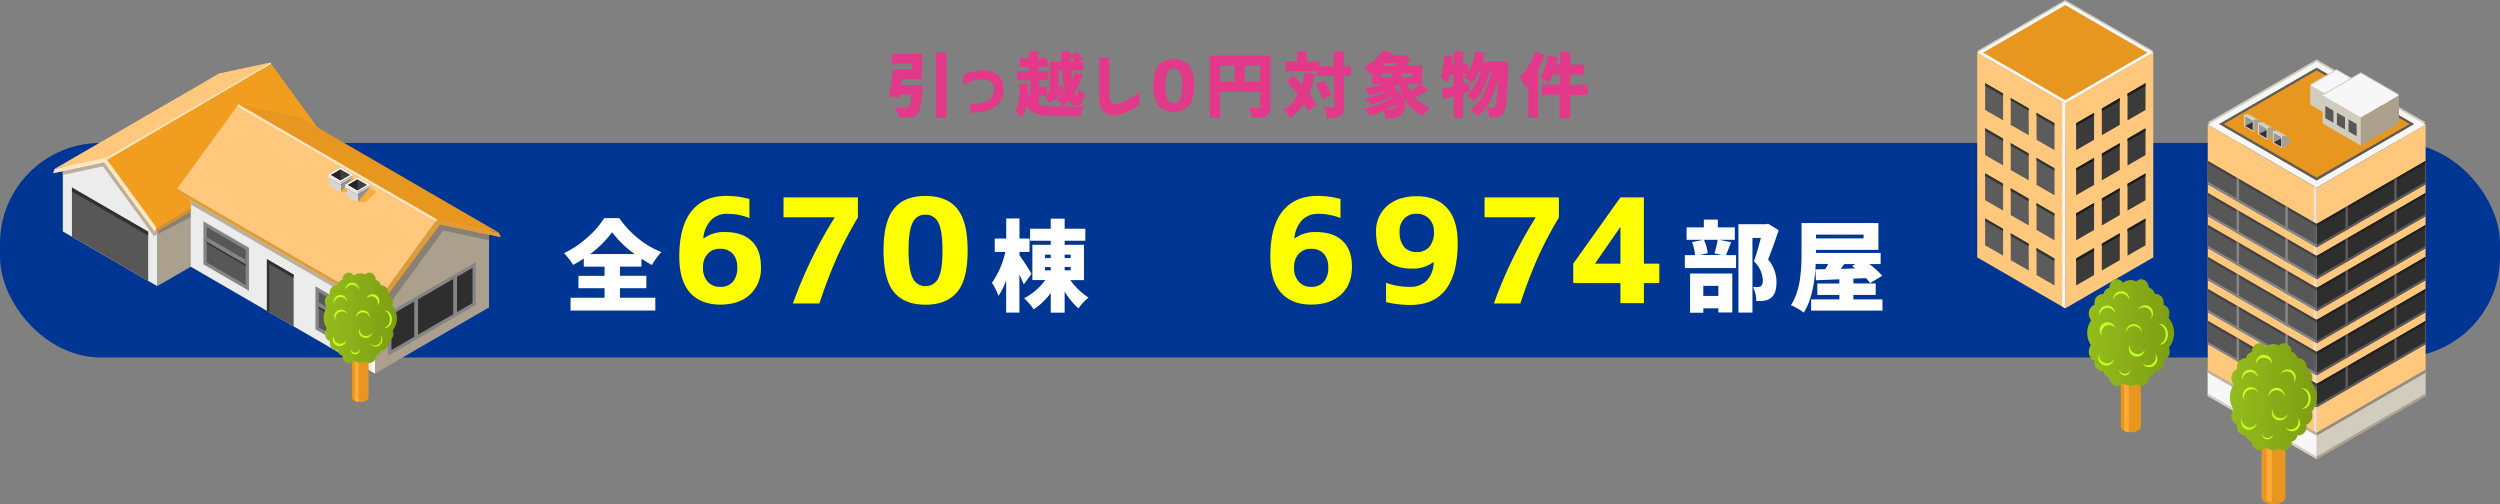 <svg xmlns="http://www.w3.org/2000/svg" xmlns:xlink="http://www.w3.org/1999/xlink" width="746" height="150.49" viewBox="0 0 746 150.49"><rect x="0" y="0" width="746" height="150.49" fill="#808080" stroke="none"/><defs><style>.cls-1{fill:#003693;}.cls-2{fill:#fff;}.cls-3{fill:#ff0;}.cls-4{fill:#e7971f;}.cls-5{fill:#f7f7f7;}.cls-6{fill:#d0cdbe;}.cls-7{fill:#ffc87d;}.cls-8{fill:#3b3b3b;}.cls-9{fill:#5c5c5c;}.cls-10{fill:#1c1c1c;}.cls-11{fill:#333;}.cls-12{fill:#2e2e2e;}.cls-13{fill:#e8e5de;}.cls-14{fill:#575757;}.cls-15{fill:#858585;}.cls-16{fill:#958b80;}.cls-17{fill:#c0b4a0;}.cls-18{fill:#aba08e;}.cls-19{fill:#1f1f1f;}.cls-20{fill:#424242;}.cls-21{fill:#999;}.cls-22{fill:#ffac36;}.cls-23{fill:url(#linear-gradient);}.cls-24{fill:url(#linear-gradient-2);}.cls-25{fill:url(#linear-gradient-3);}.cls-26{fill:url(#linear-gradient-4);}.cls-27{fill:url(#linear-gradient-5);}.cls-28{fill:url(#linear-gradient-6);}.cls-29{fill:url(#linear-gradient-7);}.cls-30{fill:url(#linear-gradient-8);}.cls-31{fill:url(#linear-gradient-9);}.cls-32{fill:url(#linear-gradient-10);}.cls-33{fill:url(#linear-gradient-11);}.cls-34{fill:url(#linear-gradient-12);}.cls-35{fill:url(#linear-gradient-13);}.cls-36{fill:url(#linear-gradient-14);}.cls-37{fill:url(#linear-gradient-15);}.cls-38{fill:url(#linear-gradient-16);}.cls-39{fill:url(#linear-gradient-17);}.cls-40{fill:url(#linear-gradient-18);}.cls-41{fill:url(#linear-gradient-19);}.cls-42{fill:url(#linear-gradient-20);}.cls-43{fill:url(#linear-gradient-21);}.cls-44{fill:url(#linear-gradient-22);}.cls-45{fill:#888075;}.cls-46{fill:#ececec;}.cls-47{fill:#bbaf9c;}.cls-48{fill:#303030;}.cls-49{fill:#f7ac3b;}.cls-50{fill:#ffd08d;}.cls-51{fill:#f19e20;}.cls-52{fill:#ffe6c5;}.cls-53{fill:#df9b35;}.cls-54{fill:#d09031;}.cls-55{fill:#404040;}.cls-56{fill:#95928f;}.cls-57{fill:#636260;}.cls-58{fill:#d7d7d7;}.cls-59{fill:#f3f3f3;}.cls-60{fill:#9d9a96;}.cls-61{fill:#c0bdb9;}.cls-62{fill:#e8e8e8;}.cls-63{fill:#242424;}.cls-64{fill:url(#linear-gradient-23);}.cls-65{fill:url(#linear-gradient-24);}.cls-66{fill:url(#linear-gradient-25);}.cls-67{fill:url(#linear-gradient-26);}.cls-68{fill:url(#linear-gradient-27);}.cls-69{fill:url(#linear-gradient-28);}.cls-70{fill:url(#linear-gradient-29);}.cls-71{fill:url(#linear-gradient-30);}.cls-72{fill:url(#linear-gradient-31);}.cls-73{fill:url(#linear-gradient-32);}.cls-74{fill:url(#linear-gradient-33);}.cls-75{fill:#e3398a;}</style><linearGradient id="linear-gradient" x1="665.43" y1="118.37" x2="691.38" y2="118.37" gradientUnits="userSpaceOnUse"><stop offset="0" stop-color="#94bc1d"/><stop offset="1" stop-color="#7d9d12"/></linearGradient><linearGradient id="linear-gradient-2" x1="673.19" y1="107.4" x2="677.92" y2="107.4" gradientUnits="userSpaceOnUse"><stop offset="0" stop-color="#c6ff27"/><stop offset="1" stop-color="#c2ff1d"/></linearGradient><linearGradient id="linear-gradient-3" x1="677" y1="117.1" x2="681.72" y2="117.1" xlink:href="#linear-gradient-2"/><linearGradient id="linear-gradient-4" x1="-668.56" y1="684.77" x2="-663.84" y2="684.77" gradientTransform="translate(924.09 -804.28) rotate(-28.86)" xlink:href="#linear-gradient-2"/><linearGradient id="linear-gradient-5" x1="209.07" y1="403.57" x2="213.79" y2="403.57" gradientTransform="matrix(0.98, -0.19, 0.19, 0.98, 388.11, -245.29)" xlink:href="#linear-gradient-2"/><linearGradient id="linear-gradient-6" x1="1666.24" y1="-1240.02" x2="1670.97" y2="-1240.02" gradientTransform="translate(-1392.24 229.55) rotate(33.37)" xlink:href="#linear-gradient-2"/><linearGradient id="linear-gradient-7" x1="723.99" y1="-3923.02" x2="728.72" y2="-3923.02" gradientTransform="matrix(0.02, 1.31, -1, 0.02, -3250.35, -764.49)" xlink:href="#linear-gradient-2"/><linearGradient id="linear-gradient-8" x1="-985.74" y1="-5101.68" x2="-981.01" y2="-5101.68" gradientTransform="translate(-3288.02 -3221.6) rotate(141.04)" xlink:href="#linear-gradient-2"/><linearGradient id="linear-gradient-9" x1="-2966.33" y1="-4379.18" x2="-2963.13" y2="-4379.18" gradientTransform="translate(-1994.39 -4433.76) rotate(-176.24)" xlink:href="#linear-gradient-2"/><linearGradient id="linear-gradient-10" x1="-3458.64" y1="-3821.93" x2="-3453.92" y2="-3821.93" gradientTransform="matrix(-0.95, -0.31, 0.31, -0.95, -1406.93, -4587.47)" xlink:href="#linear-gradient-2"/><linearGradient id="linear-gradient-11" x1="-3450.82" y1="-3827.41" x2="-3446.09" y2="-3827.41" gradientTransform="matrix(-0.95, -0.31, 0.31, -0.95, -1406.93, -4587.47)" xlink:href="#linear-gradient-2"/><linearGradient id="linear-gradient-12" x1="622.82" y1="99.22" x2="648.77" y2="99.22" xlink:href="#linear-gradient"/><linearGradient id="linear-gradient-13" x1="630.59" y1="88.25" x2="635.31" y2="88.25" xlink:href="#linear-gradient-2"/><linearGradient id="linear-gradient-14" x1="634.39" y1="97.95" x2="639.12" y2="97.95" xlink:href="#linear-gradient-2"/><linearGradient id="linear-gradient-15" x1="-696.63" y1="647.43" x2="-691.91" y2="647.43" gradientTransform="translate(924.09 -804.28) rotate(-28.86)" xlink:href="#linear-gradient-2"/><linearGradient id="linear-gradient-16" x1="170.79" y1="376.8" x2="175.52" y2="376.8" gradientTransform="matrix(0.98, -0.19, 0.19, 0.98, 388.11, -245.29)" xlink:href="#linear-gradient-2"/><linearGradient id="linear-gradient-17" x1="1620.12" y1="-1232.58" x2="1624.85" y2="-1232.58" gradientTransform="translate(-1392.24 229.55) rotate(33.37)" xlink:href="#linear-gradient-2"/><linearGradient id="linear-gradient-18" x1="708.79" y1="-3880.74" x2="713.52" y2="-3880.74" gradientTransform="matrix(0.02, 1.31, -1, 0.02, -3250.35, -764.49)" xlink:href="#linear-gradient-2"/><linearGradient id="linear-gradient-19" x1="-964.65" y1="-5060.01" x2="-959.93" y2="-5060.01" gradientTransform="translate(-3288.02 -3221.6) rotate(141.04)" xlink:href="#linear-gradient-2"/><linearGradient id="linear-gradient-20" x1="-2922.55" y1="-4362.86" x2="-2919.37" y2="-4362.86" gradientTransform="translate(-1994.39 -4433.76) rotate(-176.24)" xlink:href="#linear-gradient-2"/><linearGradient id="linear-gradient-21" x1="-3412.18" y1="-3817.07" x2="-3407.46" y2="-3817.07" gradientTransform="matrix(-0.95, -0.31, 0.31, -0.95, -1406.93, -4587.47)" xlink:href="#linear-gradient-2"/><linearGradient id="linear-gradient-22" x1="-3404.36" y1="-3822.55" x2="-3399.64" y2="-3822.55" gradientTransform="matrix(-0.95, -0.31, 0.31, -0.95, -1406.93, -4587.47)" xlink:href="#linear-gradient-2"/><linearGradient id="linear-gradient-23" x1="96.53" y1="94.83" x2="118.45" y2="94.83" xlink:href="#linear-gradient"/><linearGradient id="linear-gradient-24" x1="103.09" y1="85.57" x2="107.08" y2="85.57" xlink:href="#linear-gradient-2"/><linearGradient id="linear-gradient-25" x1="106.3" y1="93.75" x2="110.29" y2="93.75" xlink:href="#linear-gradient-2"/><linearGradient id="linear-gradient-26" x1="-1155.94" y1="389.31" x2="-1151.95" y2="389.31" gradientTransform="translate(924.09 -804.28) rotate(-28.86)" xlink:href="#linear-gradient-2"/><linearGradient id="linear-gradient-27" x1="-346.14" y1="275.08" x2="-342.15" y2="275.08" gradientTransform="matrix(0.98, -0.19, 0.19, 0.98, 388.11, -245.29)" xlink:href="#linear-gradient-2"/><linearGradient id="linear-gradient-28" x1="1176.78" y1="-944.37" x2="1180.77" y2="-944.37" gradientTransform="translate(-1392.24 229.55) rotate(33.37)" xlink:href="#linear-gradient-2"/><linearGradient id="linear-gradient-29" x1="698.97" y1="-3351.08" x2="702.95" y2="-3351.08" gradientTransform="matrix(0.02, 1.31, -1, 0.02, -3250.35, -764.49)" xlink:href="#linear-gradient-2"/><linearGradient id="linear-gradient-30" x1="-556.36" y1="-4722.74" x2="-552.37" y2="-4722.74" gradientTransform="translate(-3288.02 -3221.6) rotate(141.04)" xlink:href="#linear-gradient-2"/><linearGradient id="linear-gradient-31" x1="-2394.99" y1="-4391.27" x2="-2392.3" y2="-4391.27" gradientTransform="translate(-1994.39 -4433.76) rotate(-176.24)" xlink:href="#linear-gradient-2"/><linearGradient id="linear-gradient-32" x1="-2908.16" y1="-3977.44" x2="-2904.17" y2="-3977.44" gradientTransform="matrix(-0.95, -0.31, 0.31, -0.95, -1406.93, -4587.47)" xlink:href="#linear-gradient-2"/><linearGradient id="linear-gradient-33" x1="-2901.56" y1="-3982.07" x2="-2897.57" y2="-3982.07" gradientTransform="matrix(-0.95, -0.31, 0.31, -0.95, -1406.93, -4587.47)" xlink:href="#linear-gradient-2"/></defs><g id="レイヤー_2" data-name="レイヤー 2"><g id="レイヤー_1-2" data-name="レイヤー 1"><rect class="cls-1" y="42.66" width="746" height="64" rx="30"/><path class="cls-2" d="M185,86v2.85h10.55v3.81H170.25V88.85H180.4V86h-7.79V82.31h7.79V79.57h-6.2V77.14A33.76,33.76,0,0,1,171,79.05a14.58,14.58,0,0,0-1.23-1.8,14.94,14.94,0,0,0-1.48-1.69,29.46,29.46,0,0,0,7-4.72,25.79,25.79,0,0,0,5-5.75h4.5a29.05,29.05,0,0,0,5.71,6.11,25,25,0,0,0,6.86,4,22.1,22.1,0,0,0-2.83,3.87c-1-.52-2-1.15-3.11-1.88v2.37H185v2.74h7.87V86Zm-8.88-10.18H189.4a31.32,31.32,0,0,1-6.75-6.52A30.52,30.52,0,0,1,176.08,75.82Z"/><path class="cls-3" d="M223.63,59.37v5.7a17.77,17.77,0,0,0-6.54-1.27,6.66,6.66,0,0,0-4.92,1.88,8.94,8.94,0,0,0-2.3,5.47l.08,0a10.23,10.23,0,0,1,6.46-1.9c3.41,0,6,.89,7.88,2.68s2.77,4.36,2.77,7.7a10.62,10.62,0,0,1-3.26,8.26c-2.17,2-5.13,3-8.91,3s-6.89-1.19-9-3.57-3.19-5.95-3.19-10.71q0-9.08,3.67-13.62t10.47-4.54A27,27,0,0,1,223.63,59.37ZM214.89,85.6a4.82,4.82,0,0,0,3.76-1.48A6.17,6.17,0,0,0,220,79.81a5.82,5.82,0,0,0-1.37-4.12,4.9,4.9,0,0,0-3.74-1.45,4.84,4.84,0,0,0-3.72,1.5,5.79,5.79,0,0,0-1.39,4.07,6,6,0,0,0,1.42,4.27A4.81,4.81,0,0,0,214.89,85.6Z"/><path class="cls-3" d="M233.81,58.91H256v6a112.65,112.65,0,0,0-6.27,11.93,145.12,145.12,0,0,0-5.22,13.71h-7.9A133.31,133.31,0,0,1,249,65v-.17h-15.2Z"/><path class="cls-3" d="M266.78,62.28q3-3.8,9.39-3.8t9.46,3.8q3.11,3.81,3.11,12.42c0,5.75-1,9.88-3.11,12.42s-5.22,3.8-9.46,3.8-7.38-1.27-9.44-3.8-3.08-6.67-3.08-12.42S264.69,64.82,266.78,62.28ZM272.39,83a4,4,0,0,0,3.78,2.37A4.09,4.09,0,0,0,280,83q1.25-2.37,1.24-8.26T280,66.44a4.08,4.08,0,0,0-3.85-2.38,4,4,0,0,0-3.82,2.38c-.82,1.6-1.22,4.36-1.22,8.28S271.55,81.4,272.39,83Z"/><path class="cls-2" d="M307.8,81.73l-2.31,3.14c-.17-.46-.6-1.47-1.3-3V93.29h-3.95v-9.6a22.35,22.35,0,0,1-2.3,4.62A18.4,18.4,0,0,0,296,84.38a25.91,25.91,0,0,0,4-9.2h-3.17v-4h3.43v-6h3.95v6h3v4h-3v1A59.72,59.72,0,0,1,307.8,81.73Zm15.66,1.87h-4.07a20.61,20.61,0,0,0,5.42,5.2,15.45,15.45,0,0,0-3,3.25A22.77,22.77,0,0,1,317.69,87v6.31h-4.15V87.44a19.77,19.77,0,0,1-5.11,4.87A15.36,15.36,0,0,0,305.58,89a17.67,17.67,0,0,0,3.49-2.35,17.37,17.37,0,0,0,2.85-3.08h-3.86V73.05h5.48V71.84h-6.17V68.26h6.17v-3h4.15v3h6.17v3.58h-6.17v1.21h5.77ZM311.84,76v1h1.7V76Zm0,3.69v1h1.7v-1ZM319.48,76h-1.79v1h1.79Zm0,4.67v-1h-1.79v1Z"/><path class="cls-3" d="M400,59.37v5.7a17.77,17.77,0,0,0-6.54-1.27,6.66,6.66,0,0,0-4.92,1.88,8.94,8.94,0,0,0-2.3,5.47l.08,0a10.23,10.23,0,0,1,6.46-1.9c3.41,0,6,.89,7.88,2.68s2.76,4.36,2.76,7.7q0,5.29-3.25,8.26t-8.91,3q-5.82,0-9-3.57t-3.19-10.71q0-9.08,3.68-13.62t10.47-4.54A27,27,0,0,1,400,59.37ZM391.26,85.6A4.82,4.82,0,0,0,395,84.12a6.17,6.17,0,0,0,1.35-4.31A5.82,5.82,0,0,0,395,75.69a4.9,4.9,0,0,0-3.74-1.45,4.84,4.84,0,0,0-3.72,1.5,5.79,5.79,0,0,0-1.39,4.07,6,6,0,0,0,1.42,4.27A4.81,4.81,0,0,0,391.26,85.6Z"/><path class="cls-3" d="M413.59,84.37a20.19,20.19,0,0,0,7,1.23,7,7,0,0,0,5.15-1.86,8.15,8.15,0,0,0,2.07-5.49l-.13,0a10.21,10.21,0,0,1-6.42,1.9q-5.14,0-7.89-2.77c-1.84-1.84-2.75-4.52-2.75-8a10,10,0,0,1,3.27-7.9q3.28-2.92,8.89-2.92,5.83,0,9,3.51c2.13,2.34,3.19,5.78,3.19,10.35q0,18.59-14.15,18.58a32.36,32.36,0,0,1-7.22-.84Zm9.16-20.57A4.89,4.89,0,0,0,419,65.24a5.48,5.48,0,0,0-1.36,3.93A6.74,6.74,0,0,0,419,73.69a4.77,4.77,0,0,0,3.78,1.52,4.72,4.72,0,0,0,3.74-1.56,6.58,6.58,0,0,0,1.37-4.48,5.33,5.33,0,0,0-1.43-3.89A4.93,4.93,0,0,0,422.75,63.8Z"/><path class="cls-3" d="M443,58.91h22.17v6a112.65,112.65,0,0,0-6.27,11.93,145.12,145.12,0,0,0-5.22,13.71h-7.9A133.31,133.31,0,0,1,458.18,65v-.17H443Z"/><path class="cls-3" d="M490.54,78.67h4.6v5.79h-4.6v6h-7v-6H469.46V78.67l14.07-19.76h7Zm-7,0V67.82h-.09L476,78.59v.08Z"/><path class="cls-2" d="M513,71.55l3.57.72q-1.38,3.53-1.53,3.87h3V80H502.75V76.14h3.05a14.51,14.51,0,0,0-.89-3.9l3.37-.69h-5V67.86h5.14V65.52h4.18v2.34h5.07v3.69Zm-8.68,21.77V81.62h12.6V93.24h-4.16V92h-4.49v1.32Zm8.27-21.77h-4.12a14.11,14.11,0,0,1,1.12,4l-2.45.55h6.66l-2.22-.52A25.37,25.37,0,0,0,512.55,71.55Zm.17,13.76h-4.49v3h4.49Zm14.86-18.55,3.14,1.94q-2.1,6.22-3.17,8.73a10.19,10.19,0,0,1,2.51,6.81c0,2.33-.57,3.89-1.7,4.7a4.49,4.49,0,0,1-2.11.81,21.5,21.5,0,0,1-2.22.08,8.87,8.87,0,0,0-1-4.18,11,11,0,0,0,1.33,0,1.8,1.8,0,0,0,1-.23c.42-.25.63-.85.63-1.82A8.15,8.15,0,0,0,523.37,78q.92-2.53,2.07-7h-2.51V93.29h-4.18V66.91h8.16Z"/><path class="cls-2" d="M553.05,89.34h8.68v3.35H540.44V89.34h8.43V88h-6.58V84.61h6.58V83.35l-7,.28-.15-3.25,2.94-.06.9-1.56H541.8q-.46,9.75-3.58,14.53a12.39,12.39,0,0,0-1.81-1.22,16.12,16.12,0,0,0-2-1,15.37,15.37,0,0,0,1.71-3.6,21.58,21.58,0,0,0,1-4.3c.19-1.52.32-2.84.38-4s.08-2.43.08-3.89V66.56h22.93v8H541.89v.92h19.29v3.32h-3.35a26.54,26.54,0,0,1,3.84,3.49l-3.61,2.19A13.82,13.82,0,0,0,556.82,83l-3.77.14v1.44h6.66V88h-6.66ZM556.1,70H541.89v1.13H556.1Zm-2.48,8.8h-3.31c-.37.5-.71,1-1,1.44l4.27-.14-.45-.36q-.3-.26-.45-.36Z"/><polygon class="cls-4" points="590 15.7 616.26 0.53 642.54 15.7 616.26 30.9 590 15.7"/><polygon class="cls-5" points="616.26 29.89 590.88 15.19 590 15.7 616.26 30.9 642.54 15.7 641.67 15.19 616.26 29.89"/><polygon class="cls-6" points="616.26 1.01 590.88 15.71 590 15.2 616.26 0 642.54 15.2 641.67 15.71 616.26 1.01"/><polygon class="cls-5" points="616.26 1.52 590.88 16.21 590 15.71 616.26 0.51 642.54 15.71 641.67 16.21 616.26 1.52"/><polygon class="cls-7" points="642.54 15.7 642.54 76.8 616.26 92.01 616.26 30.9 642.54 15.7"/><polygon class="cls-7" points="590 15.7 590 76.8 616.26 92.01 616.26 30.9 590 15.7"/><path class="cls-8" d="M619.51,71.72l5.36-3.1v-8l-5.36,3.1Zm0,13.46,5.36-3.1v-8l-5.36,3.09Zm0-26.92,5.36-3.09v-8l-5.36,3.1Zm0-13.45,5.36-3.1v-8l-5.36,3.1Zm7.68,9,5.35-3.1v-8l-5.35,3.09Zm0-13.46,5.35-3.1v-8l-5.35,3.1Zm0,26.92,5.35-3.1v-8l-5.35,3.1Zm0,13.45,5.35-3.1v-8l-5.35,3.1Zm7.67-4.44,5.36-3.09v-8l-5.36,3.1Zm0-13.45,5.36-3.1v-8l-5.36,3.1Zm0-13.46,5.36-3.1v-8l-5.36,3.1Zm0-13.46,5.36-3.1v-8l-5.36,3.1Z"/><path class="cls-9" d="M613.06,71.72l-5.35-3.1v-8l5.35,3.1Zm0,13.46-5.35-3.1v-8l5.35,3.09Zm0-26.92-5.35-3.09v-8l5.35,3.1Zm0-13.45-5.35-3.1v-8l5.35,3.1Zm-7.67,9L600,50.73v-8l5.35,3.09Zm0-13.46L600,37.27v-8l5.35,3.1Zm0,26.92L600,64.19v-8l5.35,3.1Zm0,13.45L600,77.64v-8l5.35,3.1Zm-7.67-4.44-5.36-3.09v-8l5.36,3.1Zm0-13.45-5.36-3.1v-8l5.36,3.1Zm0-13.46-5.36-3.1v-8l5.36,3.1Zm0-13.46-5.36-3.1v-8l5.36,3.1Z"/><path class="cls-10" d="M619.51,37.58l5.36-3.1v-.81l-5.36,3.09Zm7.68,35.93,5.35-3.1V69.6l-5.35,3.1ZM619.51,51l5.36-3.1v-.81l-5.36,3.1Zm0,13.46,5.36-3.1v-.81l-5.36,3.1Zm7.68-4.44,5.35-3.1v-.81l-5.35,3.1ZM619.51,78l5.36-3.1V74l-5.36,3.1Zm15.35-22.33,5.36-3.1v-.81l-5.36,3.09Zm0-27.73v.81l5.36-3.1v-.81Zm0,14.27,5.36-3.1v-.82l-5.36,3.11Zm-7.67-9,5.35-3.1v-.81l-5.35,3.09Zm7.67,35.93,5.36-3.1v-.81l-5.36,3.1Zm-7.67-22.48,5.35-3.1v-.81l-5.35,3.1Z"/><path class="cls-11" d="M600,70.41l5.35,3.1V72.7L600,69.6ZM600,57l5.35,3.1v-.81L600,56.14ZM592.36,25.6l5.36,3.1v-.81l-5.36-3.1Zm0,13.46,5.36,3.1v-.81l-5.36-3.11Zm0,26.91,5.36,3.1v-.81l-5.36-3.1Zm0-13.45,5.36,3.1V54.8l-5.36-3.09ZM600,30l5.35,3.1v-.82L600,29.23Zm7.67,17.89,5.35,3.1v-.81l-5.35-3.1Zm0-14.26v.81l5.35,3.1v-.82ZM600,43.49l5.35,3.1v-.81L600,42.68Zm7.67,17.9,5.35,3.1v-.81l-5.35-3.1Zm0,13.46,5.35,3.1v-.81L607.71,74Z"/><polygon class="cls-5" points="615.35 91.48 616.26 92.01 616.26 30.9 615.35 30.37 615.35 91.48"/><polygon class="cls-6" points="658.79 36.51 691.28 17.74 723.8 36.51 691.28 55.31 658.79 36.51"/><polygon class="cls-5" points="658.79 37.19 691.28 18.43 723.8 37.19 691.28 56 658.79 37.19"/><polygon class="cls-4" points="662.2 37.03 691.28 53.86 720.38 37.03 691.28 20.24 662.2 37.03"/><path class="cls-9" d="M691.28,53.86,720.38,37l-29.1-16.79L662.2,37ZM719,37l-27.73,16L663.57,37l27.71-16Z"/><polygon class="cls-7" points="723.8 37.19 723.8 112.79 691.28 131.59 691.28 56 723.8 37.19"/><polygon class="cls-7" points="658.79 37.19 658.79 112.79 691.28 131.59 691.28 56 658.79 37.19"/><path class="cls-12" d="M691.28,66.83v6.94L723.8,55V48Zm0,16.49L723.8,64.51V57.57L691.28,76.38Zm0,9.55L723.8,74.06V67.12l-32.52,18.8Zm0,9.54,32.52-18.8v-7L691.28,95.47Zm0,9.55,32.52-18.8v-7L691.28,105Zm0,9.55L723.8,102.7V95.76l-32.52,18.8Z"/><polygon class="cls-13" points="690.46 131.12 691.28 131.59 691.28 56 690.46 55.52 690.46 131.12"/><path class="cls-14" d="M658.79,48V55l32.49,18.8V66.83Zm0,16.49,32.49,18.81V76.38L658.79,57.57Zm0,9.55,32.49,18.81v-7l-32.49-18.8Zm0,9.55,32.49,18.8V95.47L658.79,76.66Zm0,9.55L691.28,112V105L658.79,86.21Zm0,9.54,32.49,18.81v-7l-32.49-18.8Z"/><path class="cls-9" d="M690.46,101.94l.82.47V95.47l-.82-.48Zm0,19.09.82.48v-7l-.82-.47Zm0-9.54.82.47V105l-.82-.48Zm0-45.14v7l.82.47V66.83Zm0,26,.82.48v-7l-.82-.47Zm0-9.55.82.48V76.38l-.82-.48Z"/><path class="cls-9" d="M691.28,112l32.52-18.8v-.75l-32.52,18.81Zm0,9.55L723.8,102.7V102l-32.52,18.8Zm0-19.1,32.52-18.8v-.75l-32.52,18.81Zm0-29.38v.74L723.8,55v-.75Zm0,10.29L723.8,64.51v-.74L691.28,82.58Zm0,9.55L723.8,74.06v-.74l-32.52,18.8Z"/><path class="cls-15" d="M658.79,83.61l32.49,18.8v-.74L658.79,82.86Zm0,9.55L691.28,112v-.74L658.79,92.41Zm0,9.54,32.49,18.81v-.75L658.79,102Zm0-48.48V55l32.49,18.8V73Zm0,19.84,32.49,18.81v-.75l-32.49-18.8Zm0-9.55,32.49,18.81v-.74L658.79,63.77Z"/><polygon class="cls-16" points="691.28 136.02 723.8 117.22 723.8 110.27 691.28 129.07 691.28 136.02"/><polygon class="cls-17" points="658.79 117.22 691.28 136.02 691.28 129.07 658.79 110.27 658.79 117.22"/><polygon class="cls-6" points="691.28 136.97 723.8 118.16 723.8 111.22 691.28 130.02 691.28 136.97"/><polygon class="cls-5" points="658.79 118.16 691.28 136.97 691.28 130.02 658.79 111.22 658.79 118.16"/><polygon class="cls-18" points="691.28 136.97 723.8 118.16 723.8 117.42 691.28 136.22 691.28 136.97"/><polygon class="cls-6" points="658.79 118.16 691.28 136.97 691.28 136.22 658.79 117.42 658.79 118.16"/><path class="cls-19" d="M691.28,105.76,723.8,87v-.75L691.28,105Zm0,9.55L723.8,96.5v-.74l-32.52,18.8Zm0-19.1,32.52-18.8v-.75L691.28,95.47Zm0-29.38v.74l32.52-18.8V48Zm0,10.29L723.8,58.31v-.74L691.28,76.38Zm0,9.55L723.8,67.86v-.74l-32.52,18.8Z"/><path class="cls-20" d="M658.79,77.41l32.49,18.8v-.74L658.79,76.66Zm0,9.55,32.49,18.8V105L658.79,86.21Zm0,9.54,32.49,18.81v-.75l-32.49-18.8Zm0-48.48v.75l32.49,18.8v-.74Zm0,19.84,32.49,18.81v-.75l-32.49-18.8Zm0-9.55,32.49,18.81v-.74L658.79,57.57Z"/><path class="cls-15" d="M667.39,107.68l.74.43v-7l-.74-.43Zm0-19.1.74.43V82.07l-.74-.43Zm0,9.55.74.43v-7l-.74-.42Zm0-19.09.74.43v-7l-.74-.43Zm0-19.1.74.43V53.43l-.74-.43Zm0,9.55.74.43V63l-.74-.42Zm14.55-8.06v6.94l.74.43V61.85Zm0,16.49.74.42V71.4l-.74-.43Zm0,38.19.74.42v-6.94l-.74-.43Zm0-28.65.74.43V81l-.74-.43Zm0,9.55.74.43v-7l-.74-.42Zm0,9.55.74.43V100l-.74-.43Z"/><polygon class="cls-6" points="689.37 25.15 697.19 20.63 705.02 25.15 697.19 29.68 689.37 25.15"/><polygon class="cls-5" points="689.37 25.5 697.19 20.98 705.02 25.5 697.19 30.03 689.37 25.5"/><polygon class="cls-6" points="689.37 25.5 689.37 31.22 697.19 35.74 697.19 30.03 689.37 25.5"/><polygon class="cls-6" points="693.06 28.15 704.45 21.57 715.86 28.15 704.45 34.75 693.06 28.15"/><polygon class="cls-6" points="669.75 37.69 672.42 36.15 675.1 37.69 672.42 39.24 669.75 37.69"/><path class="cls-6" d="M672.42,35.82l1.78.07-2.68-1.56-.16-.09h0a2,2,0,0,0-1.6,0v3.42l2.68-1.55c0-.12,0-.24-.07-.35Z"/><polygon class="cls-13" points="669.75 34.27 672.42 35.82 672.42 39.24 669.75 37.69 669.75 34.27"/><path class="cls-18" d="M672.42,39.24V35.82s2.26-1.07,2.68,1.87Z"/><polygon class="cls-21" points="669.97 34.67 669.97 37.59 672.2 38.88 672.2 35.97 669.97 34.67"/><polygon class="cls-11" points="669.97 37.59 672.2 36.43 672.2 38.88 669.97 37.59"/><polygon class="cls-6" points="673.88 40.07 676.55 38.52 679.23 40.07 676.55 41.62 673.88 40.07"/><path class="cls-6" d="M676.56,38.2l1.77.06-2.68-1.55a.65.65,0,0,0-.16-.09h0a2,2,0,0,0-1.6,0v3.42l2.68-1.55a3.29,3.29,0,0,0-.07-.36Z"/><path class="cls-18" d="M676.56,41.62V38.2s2.25-1.08,2.67,1.87Z"/><polygon class="cls-13" points="673.88 36.65 676.55 38.2 676.55 41.62 673.88 40.07 673.88 36.65"/><polygon class="cls-21" points="674.1 37.05 674.1 39.96 676.34 41.25 676.34 38.34 674.1 37.05"/><polygon class="cls-11" points="674.1 39.96 676.34 38.8 676.34 41.25 674.1 39.96"/><polygon class="cls-6" points="678.25 42.6 680.93 41.05 683.61 42.6 680.93 44.15 678.25 42.6"/><path class="cls-6" d="M680.93,40.73l1.78.06L680,39.24l-.15-.09h0a2,2,0,0,0-1.6,0V42.6l2.68-1.55a3.09,3.09,0,0,0-.07-.35Z"/><polygon class="cls-13" points="678.25 39.18 680.93 40.73 680.93 44.15 678.25 42.6 678.25 39.18"/><path class="cls-18" d="M680.93,44.15V40.73s2.25-1.07,2.68,1.87Z"/><polygon class="cls-21" points="678.47 39.58 678.47 42.49 680.71 43.79 680.71 40.88 678.47 39.58"/><polygon class="cls-11" points="678.47 42.49 680.71 41.34 680.71 43.79 678.47 42.49"/><polygon class="cls-5" points="693.06 28.5 704.45 21.92 715.86 28.5 704.45 35.1 693.06 28.5"/><polygon class="cls-18" points="704.45 43.42 704.45 35.1 715.86 28.5 715.86 36.83 704.45 43.42"/><polygon class="cls-6" points="693.06 28.5 693.06 36.83 704.45 43.42 704.45 35.1 693.06 28.5"/><path class="cls-14" d="M703.22,40.64l-2.42-1.4V35.62l2.42,1.4Zm-3.47-2-2.42-1.4V33.62l2.42,1.4Zm-3.46-2-2.42-1.39V31.61l2.42,1.4Z"/><path class="cls-9" d="M699.89,107l.74-.43V99.61l-.74.43Zm0-9.55.74-.42v-7l-.74.43Zm0-28.64.74-.42v-7l-.74.43Zm0,47.74.74-.43v-6.94l-.74.42Zm0-28.64.74-.43V80.52l-.74.42Zm0-9.55.74-.43V71l-.74.42Zm14.56,1.13.73-.43V72.1l-.73.42Zm0-9.55.73-.43V62.55l-.73.43Zm0,38.19.73-.43v-6.94l-.73.43Zm0-54.68v6.94l.73-.42V53Zm0,35.59.73-.43v-7l-.73.43Zm0,9.54.73-.42v-7l-.73.43Z"/><path class="cls-4" d="M674.85,122.28v26.15c0,1.14,1.59,2.06,3.55,2.06s3.56-.92,3.56-2.06V122.28Z"/><path class="cls-22" d="M676.36,149.22a4.76,4.76,0,0,0,1.56.46v-19h-1.56Z"/><path class="cls-23" d="M691.38,118.47a7.11,7.11,0,0,0-1.69-4.49,3.26,3.26,0,0,0,.26-1.26,2.66,2.66,0,0,0-1.7-2.63,4.38,4.38,0,0,0,0-.51,2.51,2.51,0,0,0-2.24-2.71,2.2,2.2,0,0,0-.44,0,2.44,2.44,0,0,0-1.79-1.91,2.46,2.46,0,0,0-2.23-2.56,2,2,0,0,0-1.48.69,3.85,3.85,0,0,0-1.71-.42,4.06,4.06,0,0,0-2.37.81,2.1,2.1,0,0,0-1.78-1.08A2.46,2.46,0,0,0,672,105a2.47,2.47,0,0,0-1.8,1.91,2,2,0,0,0-.43,0,2.5,2.5,0,0,0-2.24,2.71,2.94,2.94,0,0,0,.05.51,2.66,2.66,0,0,0-1.71,2.63,3,3,0,0,0,.7,2,6.93,6.93,0,0,0-1.17,3.79,6.8,6.8,0,0,0,1.1,3.67,3,3,0,0,0-.63,1.89,2.66,2.66,0,0,0,1.71,2.63,2.84,2.84,0,0,0-.05.51,2.5,2.5,0,0,0,2.24,2.71,2,2,0,0,0,.43,0,2.47,2.47,0,0,0,1.8,1.91,2.46,2.46,0,0,0,2.22,2.56,2.1,2.1,0,0,0,1.7-1,4.14,4.14,0,0,0,2.45.87,3.91,3.91,0,0,0,1.84-.48,2,2,0,0,0,1.35.56,2.46,2.46,0,0,0,2.23-2.56,2.44,2.44,0,0,0,1.79-1.91,2.2,2.2,0,0,0,.44,0,2.51,2.51,0,0,0,2.24-2.71,4.21,4.21,0,0,0,0-.51A2.67,2.67,0,0,0,690,124a3.25,3.25,0,0,0-.21-1.14A7.06,7.06,0,0,0,691.38,118.47Z"/><path class="cls-24" d="M675.55,106.76a2.37,2.37,0,0,1,2.34,2c0-.11,0-.23,0-.35a2.37,2.37,0,1,0-4.73,0,2,2,0,0,0,0,.35A2.36,2.36,0,0,1,675.55,106.76Z"/><path class="cls-25" d="M679.36,116.45a2.36,2.36,0,0,1,2.33,2,2.19,2.19,0,0,0,0-.36,2.36,2.36,0,1,0-4.72,0,2.19,2.19,0,0,0,0,.36A2.36,2.36,0,0,1,679.36,116.45Z"/><path class="cls-26" d="M670.85,116.45a2.36,2.36,0,0,1,3,.63,2.33,2.33,0,0,0-.14-.33,2.36,2.36,0,1,0-4.14,2.28,2.23,2.23,0,0,0,.2.3A2.36,2.36,0,0,1,670.85,116.45Z"/><path class="cls-27" d="M671.05,111.07a2.36,2.36,0,0,1,2.66,1.53,1.47,1.47,0,0,0,0-.36,2.36,2.36,0,0,0-4.64.88,2,2,0,0,0,.1.35A2.33,2.33,0,0,1,671.05,111.07Z"/><path class="cls-28" d="M683.58,111.2a2.37,2.37,0,0,1,.85,3l.22-.29a2.36,2.36,0,0,0-3.95-2.6,2.48,2.48,0,0,0-.17.32A2.36,2.36,0,0,1,683.58,111.2Z"/><path class="cls-29" d="M688.83,118.89a3,3,0,0,1-2,3.09,2.19,2.19,0,0,0,.36,0c1.31,0,2.34-1.42,2.31-3.12s-1.11-3.08-2.41-3a2.09,2.09,0,0,0-.36,0A3,3,0,0,1,688.83,118.89Z"/><path class="cls-30" d="M685,127.62a2.36,2.36,0,0,1-3.07-.09,2.61,2.61,0,0,0,.2.3,2.36,2.36,0,0,0,3.67-3,1.55,1.55,0,0,0-.25-.26A2.35,2.35,0,0,1,685,127.62Z"/><path class="cls-31" d="M676.51,130.7a1.6,1.6,0,0,1-1.48-1.45,1.5,1.5,0,0,0,0,.24,1.6,1.6,0,0,0,3.19.21,2,2,0,0,0,0-.25A1.59,1.59,0,0,1,676.51,130.7Z"/><path class="cls-32" d="M679.76,124.68a2.37,2.37,0,0,1-1.59-2.64c0,.11-.1.22-.14.33a2.36,2.36,0,1,0,4.49,1.48,2,2,0,0,0,.08-.35A2.36,2.36,0,0,1,679.76,124.68Z"/><path class="cls-33" d="M670.62,127.43A2.36,2.36,0,0,1,669,124.8a2.52,2.52,0,0,0-.14.33,2.36,2.36,0,0,0,4.49,1.48,2.49,2.49,0,0,0,.08-.35A2.36,2.36,0,0,1,670.62,127.43Z"/><path class="cls-4" d="M632.84,105.48v21.79c0,1,1.32,1.72,3,1.72s3-.77,3-1.72V105.48Z"/><path class="cls-22" d="M633.88,128.57a4.13,4.13,0,0,0,1.3.38v-15.8h-1.3Z"/><path class="cls-34" d="M648.77,99.32a7.12,7.12,0,0,0-1.68-4.49,3.26,3.26,0,0,0,.26-1.26,2.66,2.66,0,0,0-1.71-2.63,2.92,2.92,0,0,0,0-.51,2.5,2.5,0,0,0-2.23-2.71,2.12,2.12,0,0,0-.44,0,2.44,2.44,0,0,0-1.79-1.91A2.48,2.48,0,0,0,639,83.3a2,2,0,0,0-1.48.69,3.85,3.85,0,0,0-1.71-.42,4.06,4.06,0,0,0-2.37.81,2.11,2.11,0,0,0-1.78-1.08,2.48,2.48,0,0,0-2.23,2.56,2.45,2.45,0,0,0-1.79,1.91,2.12,2.12,0,0,0-.44,0A2.5,2.5,0,0,0,625,90.43a2.92,2.92,0,0,0,0,.51,2.65,2.65,0,0,0-1.7,2.63,3,3,0,0,0,.7,2,6.94,6.94,0,0,0-1.18,3.79,6.81,6.81,0,0,0,1.11,3.67,3,3,0,0,0-.63,1.89,2.66,2.66,0,0,0,1.7,2.63,2.85,2.85,0,0,0,0,.51,2.5,2.5,0,0,0,2.23,2.71,2.12,2.12,0,0,0,.44,0,2.45,2.45,0,0,0,1.79,1.91,2.48,2.48,0,0,0,2.23,2.56,2.1,2.1,0,0,0,1.7-1,4.14,4.14,0,0,0,2.45.87,3.94,3.94,0,0,0,1.84-.48,2,2,0,0,0,1.35.56,2.48,2.48,0,0,0,2.23-2.56,2.44,2.44,0,0,0,1.79-1.91,2.12,2.12,0,0,0,.44,0,2.5,2.5,0,0,0,2.23-2.71,2.85,2.85,0,0,0,0-.51,2.66,2.66,0,0,0,1.71-2.63,3.25,3.25,0,0,0-.21-1.14A7.05,7.05,0,0,0,648.77,99.32Z"/><path class="cls-35" d="M633,87.61a2.36,2.36,0,0,1,2.33,2,2,2,0,0,0,0-.36,2.36,2.36,0,1,0-4.72,0,2,2,0,0,0,0,.36A2.36,2.36,0,0,1,633,87.61Z"/><path class="cls-36" d="M636.76,97.3a2.37,2.37,0,0,1,2.33,2,2.19,2.19,0,0,0,0-.36,2.37,2.37,0,0,0-4.73,0c0,.12,0,.24,0,.36A2.37,2.37,0,0,1,636.76,97.3Z"/><path class="cls-37" d="M628.25,97.3a2.36,2.36,0,0,1,3,.63,2.41,2.41,0,0,0-.15-.33A2.36,2.36,0,1,0,627,99.88a1.21,1.21,0,0,0,.2.3A2.35,2.35,0,0,1,628.25,97.3Z"/><path class="cls-38" d="M628.44,91.91a2.38,2.38,0,0,1,2.67,1.54c0-.12,0-.24,0-.36a2.36,2.36,0,0,0-4.64.88,2,2,0,0,0,.09.35A2.38,2.38,0,0,1,628.44,91.91Z"/><path class="cls-39" d="M641,92.05a2.36,2.36,0,0,1,.84,3,2.26,2.26,0,0,0,.23-.29,2.36,2.36,0,0,0-3.95-2.6,2.48,2.48,0,0,0-.17.32A2.36,2.36,0,0,1,641,92.05Z"/><path class="cls-40" d="M646.22,99.74a3,3,0,0,1-2,3.09,2.19,2.19,0,0,0,.36,0c1.3,0,2.34-1.42,2.31-3.12s-1.11-3.07-2.41-3a2.09,2.09,0,0,0-.36,0A3,3,0,0,1,646.22,99.74Z"/><path class="cls-41" d="M642.4,108.47a2.38,2.38,0,0,1-3.08-.09,2.73,2.73,0,0,0,.21.3,2.36,2.36,0,1,0,3.67-3,2.06,2.06,0,0,0-.25-.26A2.35,2.35,0,0,1,642.4,108.47Z"/><path class="cls-42" d="M633.91,111.55a1.58,1.58,0,0,1-1.48-1.45,1.5,1.5,0,0,0,0,.24,1.59,1.59,0,0,0,3.18.21,2.08,2.08,0,0,0,0-.25A1.6,1.6,0,0,1,633.91,111.55Z"/><path class="cls-43" d="M637.16,105.53a2.37,2.37,0,0,1-1.59-2.64,2,2,0,0,0-.14.34,2.36,2.36,0,1,0,4.48,1.47,2,2,0,0,0,.09-.35A2.36,2.36,0,0,1,637.16,105.53Z"/><path class="cls-44" d="M628,108.28a2.35,2.35,0,0,1-1.59-2.63,1.64,1.64,0,0,0-.14.33,2.36,2.36,0,0,0,4.49,1.48c0-.12.06-.24.08-.35A2.36,2.36,0,0,1,628,108.28Z"/><polygon class="cls-18" points="92.44 40.82 92.44 59 46.94 85.38 46.94 67.2 92.44 40.82"/><polygon class="cls-45" points="56.93 64.79 46.94 69.91 46.94 68.89 50.8 63 56.93 63.09 56.93 64.79"/><polygon class="cls-46" points="32.84 47.87 18.74 50.88 18.74 69.06 46.94 85.38 46.94 67.2 32.84 47.87"/><polygon class="cls-47" points="46.94 67.2 32.84 47.87 19.1 50.8 18.74 51.01 18.74 52.19 30.72 49.64 45.93 70.5 46.94 69.91 46.94 67.2"/><polygon class="cls-14" points="21.47 55.98 21.47 70.64 44.21 83.8 44.21 69.14 21.47 55.98"/><polygon class="cls-48" points="21.47 55.98 21.47 57.14 44.21 70.3 44.21 69.14 21.47 55.98"/><polygon class="cls-49" points="80.13 19.96 95.35 40.82 46.26 69.28 31.05 48.42 80.13 19.96"/><polygon class="cls-50" points="64.92 23.21 80.13 19.96 31.05 48.42 15.84 51.67 64.92 23.21"/><polygon class="cls-51" points="80.62 18.66 95.84 39.52 46.75 67.98 31.54 47.12 80.62 18.66"/><polygon class="cls-52" points="31.94 47.68 80.89 19.02 80.62 18.66 31.54 47.12 31.94 47.68"/><polygon class="cls-7" points="65.41 21.91 80.62 18.66 31.54 47.12 16.33 50.37 65.41 21.91"/><polygon class="cls-46" points="56.93 57.63 56.93 79.59 111.88 111.45 111.88 89.49 56.93 57.63"/><polygon class="cls-47" points="56.93 61.02 111.88 92.81 112.11 88.64 82.47 64.81 56.93 59.67 56.93 61.02"/><polygon class="cls-18" points="128.9 66.15 111.88 89.49 111.88 111.45 145.93 91.73 145.93 69.78 128.9 66.15"/><path class="cls-15" d="M115.82,93.33v12.83L142,91V78.19ZM60.7,78.87l.49.29,13.12,7.61V73.94L60.7,66.05ZM94.13,98.26l13.61,7.9V93.33L94.13,85.44Z"/><polygon class="cls-12" points="116.81 93.9 116.81 104.44 141 90.44 141 79.9 116.81 93.9"/><polygon class="cls-50" points="71.79 32.44 53.42 57.63 112.7 92.01 131.07 66.82 71.79 32.44"/><polygon class="cls-45" points="145.93 69.98 145.39 69.66 128.9 66.15 111.88 89.49 111.88 92.81 113.89 93.97 132.26 68.78 145.93 71.7 145.93 69.98"/><polygon class="cls-49" points="90.16 36.37 71.79 32.44 131.07 66.82 149.44 70.74 90.16 36.37"/><polygon class="cls-7" points="71.2 31.12 52.83 56.31 112.11 90.68 130.48 65.49 71.2 31.12"/><polygon class="cls-52" points="71.2 31.12 70.78 31.71 130.05 66.08 130.48 65.49 71.2 31.12"/><polygon class="cls-4" points="89.57 35.04 71.2 31.12 130.48 65.49 148.85 69.41 89.57 35.04"/><polygon class="cls-14" points="61.69 78.3 73.32 85.05 73.32 74.51 61.69 67.76 61.69 78.3"/><polygon class="cls-14" points="79.64 92.75 87.62 97.38 87.62 81.96 79.64 77.33 79.64 92.75"/><polygon class="cls-48" points="80.35 78.74 87.62 82.96 87.62 81.96 79.64 77.33 79.64 92.75 80.35 93.16 80.35 78.74"/><polygon class="cls-14" points="95.12 87.15 95.12 97.69 106.76 104.44 106.76 93.9 95.12 87.15"/><polygon class="cls-48" points="61.69 71.3 61.69 72.62 73.32 79.37 73.32 78.05 61.69 71.3"/><polygon class="cls-15" points="61.69 70.8 61.69 72.13 73.32 78.88 73.32 77.55 61.69 70.8"/><polygon class="cls-48" points="95.12 90.72 95.12 92.04 106.76 98.79 106.76 97.46 95.12 90.72"/><polygon class="cls-15" points="95.12 90.19 95.12 91.51 106.76 98.26 106.76 96.94 95.12 90.19"/><polygon class="cls-53" points="112.7 92.01 112.11 90.68 130.48 65.49 131.27 67.02 112.7 92.01"/><polygon class="cls-53" points="148.85 69.41 149.44 70.74 131.27 67.02 130.48 65.49 148.85 69.41"/><polygon class="cls-53" points="52.83 56.31 112.11 90.68 112.7 92.01 53.42 57.63 52.83 56.31"/><polygon class="cls-52" points="31.54 47.12 46.75 67.98 46.26 69.28 31.05 48.42 15.84 51.67 16.33 50.37 31.54 47.12"/><polygon class="cls-54" points="46.75 67.98 56.93 62.08 56.93 63.09 46.26 69.28 46.75 67.98"/><polygon class="cls-15" points="124.75 100.06 123.61 100.71 123.61 89.86 124.75 89.21 124.75 100.06"/><polygon class="cls-15" points="136.38 93.31 135.24 93.97 135.24 83.12 136.38 82.46 136.38 93.31"/><polygon class="cls-5" points="97.87 52.19 101.63 50.02 105.41 52.19 101.63 54.37 97.87 52.19"/><polygon class="cls-55" points="98.78 52.2 101.63 53.86 104.5 52.2 101.63 50.55 98.78 52.2"/><polygon class="cls-49" points="101.65 57.31 104.27 57.22 107.14 54.16 104.43 52.76 101.65 57.31"/><polygon class="cls-56" points="101.65 57.31 101.65 54.4 104.85 52.54 104.85 53.54 101.65 57.31"/><polygon class="cls-57" points="101.65 55.22 104.85 53.37 104.85 52.64 101.65 54.49 101.65 55.22"/><polygon class="cls-58" points="98.46 52.54 98.46 55.46 101.65 57.31 101.65 54.4 98.46 52.54"/><polygon class="cls-59" points="101.57 57.26 101.65 57.31 101.65 55.01 101.57 55.01 101.57 57.26"/><polygon class="cls-60" points="98.46 53.38 101.64 55.22 101.64 54.49 98.46 52.65 98.46 53.38"/><polygon class="cls-61" points="101.64 55.1 101.64 54.37 105.41 52.2 105.41 52.93 101.64 55.1"/><polygon class="cls-62" points="97.89 52.2 97.89 52.93 101.64 55.1 101.64 54.37 97.89 52.2"/><polygon class="cls-63" points="101.63 50.55 101.63 53.86 98.78 52.2 101.63 50.55"/><polygon class="cls-5" points="102.93 55.17 106.7 53 110.47 55.17 106.7 57.35 102.93 55.17"/><polygon class="cls-55" points="103.84 55.18 106.7 56.84 109.56 55.18 106.7 53.53 103.84 55.18"/><polygon class="cls-49" points="106.72 60.29 109.33 60.2 112.2 57.14 109.49 55.74 106.72 60.29"/><polygon class="cls-56" points="106.72 60.29 106.72 57.38 109.92 55.53 109.92 56.52 106.72 60.29"/><polygon class="cls-57" points="106.72 58.2 109.92 56.35 109.92 55.62 106.72 57.47 106.72 58.2"/><polygon class="cls-58" points="103.52 55.53 103.52 58.44 106.72 60.29 106.72 57.38 103.52 55.53"/><polygon class="cls-59" points="106.63 60.24 106.72 60.29 106.72 57.99 106.63 57.99 106.63 60.24"/><polygon class="cls-60" points="103.52 56.36 106.71 58.2 106.71 57.48 103.52 55.63 103.52 56.36"/><polygon class="cls-61" points="106.71 58.08 106.71 57.35 110.47 55.18 110.47 55.91 106.71 58.08"/><polygon class="cls-62" points="102.95 55.18 102.95 55.91 106.71 58.08 106.71 57.35 102.95 55.18"/><polygon class="cls-63" points="106.7 53.53 106.7 56.84 103.84 55.18 106.7 53.53"/><polygon class="cls-2" points="110.92 110.89 111.88 111.45 111.88 92.81 110.92 92.25 110.92 110.89"/><path class="cls-4" d="M105,100.11v18.41c0,.8,1.12,1.45,2.5,1.45s2.5-.65,2.5-1.45V100.11Z"/><path class="cls-22" d="M105.87,119.61a3.23,3.23,0,0,0,1.1.32V106.6h-1.1Z"/><path class="cls-64" d="M118.45,94.91A5.93,5.93,0,0,0,117,91.13a2.69,2.69,0,0,0,.22-1.07,2.23,2.23,0,0,0-1.44-2.22,3.11,3.11,0,0,0,0-.43A2.11,2.11,0,0,0,114,85.12a2.21,2.21,0,0,0-.37,0,2,2,0,0,0-1.51-1.61,2.1,2.1,0,0,0-1.89-2.17,1.74,1.74,0,0,0-1.25.59,3.2,3.2,0,0,0-1.44-.36,3.54,3.54,0,0,0-2,.68,1.79,1.79,0,0,0-1.5-.91,2.09,2.09,0,0,0-1.88,2.17,2,2,0,0,0-1.52,1.61,2.21,2.21,0,0,0-.37,0,2.11,2.11,0,0,0-1.88,2.29,3.11,3.11,0,0,0,0,.43,2.24,2.24,0,0,0-1.44,2.22,2.56,2.56,0,0,0,.59,1.66,5.62,5.62,0,0,0,0,6.3,2.54,2.54,0,0,0-.54,1.59,2.24,2.24,0,0,0,1.44,2.22,3,3,0,0,0,0,.43,2.12,2.12,0,0,0,1.88,2.29,1.5,1.5,0,0,0,.37,0,2.06,2.06,0,0,0,1.52,1.62,2.08,2.08,0,0,0,1.88,2.16,1.77,1.77,0,0,0,1.43-.8,3.5,3.5,0,0,0,2.07.73,3.34,3.34,0,0,0,1.55-.4,1.69,1.69,0,0,0,1.14.47,2.1,2.1,0,0,0,1.89-2.16,2.06,2.06,0,0,0,1.51-1.62,1.5,1.5,0,0,0,.37,0,2.12,2.12,0,0,0,1.88-2.29,3,3,0,0,0,0-.43,2.23,2.23,0,0,0,1.44-2.22,2.73,2.73,0,0,0-.18-1A6,6,0,0,0,118.45,94.91Z"/><path class="cls-65" d="M105.08,85a2,2,0,0,1,2,1.69,1.55,1.55,0,0,0,0-.31,2,2,0,0,0-4,0,3,3,0,0,0,0,.31A2,2,0,0,1,105.08,85Z"/><path class="cls-66" d="M108.3,93.21a2,2,0,0,1,2,1.69,2.83,2.83,0,0,0,0-.3,2,2,0,0,0-4,0,1.45,1.45,0,0,0,0,.3A2,2,0,0,1,108.3,93.21Z"/><path class="cls-67" d="M101.12,93.21a2,2,0,0,1,2.54.53c0-.09-.08-.19-.13-.28A2,2,0,1,0,100,95.39a2.2,2.2,0,0,0,.17.25A2,2,0,0,1,101.12,93.21Z"/><path class="cls-68" d="M101.28,88.66a2,2,0,0,1,2.25,1.3l0-.31a2,2,0,0,0-3.93.75,1.4,1.4,0,0,0,.09.29A2,2,0,0,1,101.28,88.66Z"/><path class="cls-69" d="M111.86,88.77a2,2,0,0,1,.72,2.5,1.5,1.5,0,0,0,.18-.24,2,2,0,1,0-3.33-2.19,1.3,1.3,0,0,0-.14.26A2,2,0,0,1,111.86,88.77Z"/><path class="cls-70" d="M116.29,95.27a2.49,2.49,0,0,1-1.65,2.61,1.51,1.51,0,0,0,.3,0c1.11,0,2-1.2,2-2.64s-.94-2.59-2-2.57a1.65,1.65,0,0,0-.31,0A2.47,2.47,0,0,1,116.29,95.27Z"/><path class="cls-71" d="M113.06,102.64a2,2,0,0,1-2.6-.08,1.44,1.44,0,0,0,.18.25,2,2,0,0,0,3.1-2.5,1.49,1.49,0,0,0-.21-.22A2,2,0,0,1,113.06,102.64Z"/><path class="cls-72" d="M105.89,105.24a1.34,1.34,0,0,1-1.25-1.23l0,.21a1.35,1.35,0,1,0,2.68,0A1.33,1.33,0,0,1,105.89,105.24Z"/><path class="cls-73" d="M108.64,100.15a2,2,0,0,1-1.35-2.22,2.33,2.33,0,0,0-.11.28A2,2,0,1,0,111,99.46a1.67,1.67,0,0,0,.08-.3A2,2,0,0,1,108.64,100.15Z"/><path class="cls-74" d="M100.92,102.48a2,2,0,0,1-1.34-2.22,1.39,1.39,0,0,0-.12.28,2,2,0,1,0,3.79,1.24,2.46,2.46,0,0,0,.07-.29A2,2,0,0,1,100.92,102.48Z"/><path class="cls-75" d="M268.91,25.38h6.44a9.92,9.92,0,0,1-.08,1.23,41.54,41.54,0,0,1-.57,5.08,5,5,0,0,1-.91,2.34,3.45,3.45,0,0,1-2.32,1.07,25.42,25.42,0,0,1-3.28.08,5.52,5.52,0,0,0-.37-1.64A7.1,7.1,0,0,0,267,32q1.44.12,3.12.12a1.63,1.63,0,0,0,1-.26c.39-.32.67-1.53.87-3.65h-3.55l-.19.94-3.07-.47a65.48,65.48,0,0,0,1.29-7.9h5.64V18.92h-6.05V16.07h9.06v7.52H269.2C269,24.55,268.94,25.14,268.91,25.38Zm10.38-9.7h3.09V35.24h-3.09Z"/><path class="cls-75" d="M287.4,22.3a19.59,19.59,0,0,1,3.1-1,14.65,14.65,0,0,1,3-.33,7.3,7.3,0,0,1,3,.63,4.72,4.72,0,0,1,2.12,1.79,5.77,5.77,0,0,1,.82,2.93,6.06,6.06,0,0,1-2.3,5.47c-1.63,1.21-4.16,1.82-7.61,1.83V31a12.69,12.69,0,0,0,4.25-.53,4.09,4.09,0,0,0,2.27-1.62,4.35,4.35,0,0,0,.62-2.47,2.47,2.47,0,0,0-.76-1.84,4,4,0,0,0-2.63-.84,6.67,6.67,0,0,0-1.95.19c-.64.16-1.27.34-1.88.54s-1.12.39-1.5.56a4.7,4.7,0,0,0-.57.26Z"/><path class="cls-75" d="M310.19,28.56v2.68a14.4,14.4,0,0,0,4.67.56c4.41,0,7.3,0,8.7-.11a8.54,8.54,0,0,0-1.17,3h-7.57a17.55,17.55,0,0,1-5.22-.65,6.66,6.66,0,0,1-3.35-2.43,11,11,0,0,1-1.35,3.55,6,6,0,0,0-.91-1.07,4.36,4.36,0,0,0-1.06-.8c1-1.83,1.41-4.6,1.25-8.32l2.52.14c0,.51,0,1.26,0,2.26a8.21,8.21,0,0,0,.74,1.58V23.9h-3.92V21.23H307V20h-2.75V17.36H307v-2h2.79v2h2.68V20h-2.68v1.25h2.93V23.9h-2.52v2h2.25v2l.74-.41V18.47h3.49c0-.69-.08-1.75-.1-3.18h2.81v1.13l2-1a11.19,11.19,0,0,1,1.67,2.36l-1.34.72h1.46V21h-3.59c.07.76.18,1.71.33,2.83a20.9,20.9,0,0,0,.82-2.26l2.34.62a23.79,23.79,0,0,1-2.4,5.51c.19.65.39,1,.61,1s.39-.79.43-2.36a5.71,5.71,0,0,0,2,1.5,5.87,5.87,0,0,1-.88,2.86,2.3,2.3,0,0,1-1.89.75,2.48,2.48,0,0,1-2-1.44,13.66,13.66,0,0,1-1.84,1.66,8.92,8.92,0,0,0-1.81-2.05,11.09,11.09,0,0,0,2.28-2q-2.81,2.05-4.59,3.24l-1.21-2.21ZM315.87,21v4.94l.92-.57.84,2.11.21-.25a35.92,35.92,0,0,1-1-6.23Zm3.55-2.52h1.27a15.3,15.3,0,0,0-1.31-2C319.38,16.89,319.39,17.56,319.42,18.47Z"/><path class="cls-75" d="M331.05,17.19V28.64a3.13,3.13,0,0,0,.4,1.78,1.57,1.57,0,0,0,1.24.64,5.86,5.86,0,0,0,2.29-.52,18,18,0,0,0,2.36-1.26q1.16-.72,2.67-1.89v3.75a21.91,21.91,0,0,1-2.29,1.59,14.38,14.38,0,0,1-2.4,1.1,9.38,9.38,0,0,1-2.81.51A4.25,4.25,0,0,1,329,32.93,6,6,0,0,1,328,29.15v-12Z"/><path class="cls-75" d="M345.66,19.55a5.48,5.48,0,0,1,4.56-1.84,5.6,5.6,0,0,1,4.6,1.84q1.5,1.85,1.5,6t-1.5,6a6.62,6.62,0,0,1-9.18,0q-1.5-1.84-1.5-6T345.66,19.55Zm2.73,10.05a1.9,1.9,0,0,0,1.83,1.15,2,2,0,0,0,1.87-1.15,9.42,9.42,0,0,0,.6-4,9.56,9.56,0,0,0-.6-4,2,2,0,0,0-1.87-1.16,2,2,0,0,0-1.85,1.16,9.56,9.56,0,0,0-.6,4A9.19,9.19,0,0,0,348.39,29.6Z"/><path class="cls-75" d="M379.09,16.58V31.8a5,5,0,0,1-.28,1.85,2.06,2.06,0,0,1-1,1,4.39,4.39,0,0,1-1.57.45,24.42,24.42,0,0,1-2.57.1,8.4,8.4,0,0,0-1.09-3q.82.06,2.88.06c.37,0,.55-.17.55-.51V27.43H364.07v7.79H361V16.58Zm-15,3v4.82h4.29V19.59Zm7.35,4.82H376V19.59h-4.59Z"/><path class="cls-75" d="M389.36,21.6l2.95.41a28.33,28.33,0,0,1-1.64,5.89,22.19,22.19,0,0,1,2.07,3.3l-2.42,2.07A15.67,15.67,0,0,0,389.07,31a14.19,14.19,0,0,1-4,4.14,8,8,0,0,0-.92-1.21A13.77,13.77,0,0,0,383,32.7a11,11,0,0,0,4.25-4.41,51.64,51.64,0,0,0-3.37-4.12L386,22.42c.84.92,1.68,1.86,2.5,2.81A23.81,23.81,0,0,0,389.36,21.6Zm13.8-1.82v2.91h-2.09v8.86a5.9,5.9,0,0,1-.25,2,2,2,0,0,1-.9,1.08,8.67,8.67,0,0,1-4,.63,11,11,0,0,0-.94-3.3c1,0,1.83.08,2.58.08a.38.38,0,0,0,.47-.47V22.69h-5V21.21h-9.41V18.4h3.48V15.33H390V18.4h3.73v1.38H398V15.29h3v4.49Zm-10.6,5.47L395,24a15,15,0,0,1,2.32,4.37l-2.63,1.36A15.09,15.09,0,0,0,392.56,25.25Z"/><path class="cls-75" d="M423.91,25.13l2.4,1.74a38.11,38.11,0,0,1-4.1,2.16,10,10,0,0,0,4.43,3,9.1,9.1,0,0,0-1.07,1.21,9.52,9.52,0,0,0-.88,1.36,11.3,11.3,0,0,1-4.57-3.55,18.28,18.28,0,0,1-2.79-5.83c-.77.43-1.26.7-1.48.8a8.59,8.59,0,0,1,2.41,2.35,5.83,5.83,0,0,1,1,2.5,4.55,4.55,0,0,1-.26,2.19,3.16,3.16,0,0,1-1.26,1.54,4.72,4.72,0,0,1-2.63.71c-.34,0-.91,0-1.7,0a6.5,6.5,0,0,0-.58-2.27,26,26,0,0,1-4.2,1.54,10.64,10.64,0,0,0-1.7-2.2A31.86,31.86,0,0,0,411.61,31a20.12,20.12,0,0,0,3.89-1.92,1.31,1.31,0,0,0-.13-.16l-.14-.15a22.09,22.09,0,0,1-6.35,2.5,10.39,10.39,0,0,0-1.58-2,22.54,22.54,0,0,0,6.27-1.86l-.35-.21a33.66,33.66,0,0,1-4.47,1.31,12.65,12.65,0,0,0-1.49-2.13,31.44,31.44,0,0,0,5.31-1.23h-3.14V22l-.45.27a9.25,9.25,0,0,0-1-1.18,7.78,7.78,0,0,0-1.08-1,14.16,14.16,0,0,0,5.62-5l3.16.66c-.06.07-.15.19-.26.35s-.2.29-.26.37h3.24l.45-.12,2.1,1.35a19.84,19.84,0,0,1-1.36,1.85h4.76v5.49Zm-11.63-3.32V23h2.89V21.81Zm4.49-3h-3.4c-.28.3-.56.59-.86.87h3.63A8.72,8.72,0,0,0,416.77,18.77Zm-.9,13.62a1.33,1.33,0,0,0,.53-1.25,31.76,31.76,0,0,1-2.79,1.54l1,0A1.89,1.89,0,0,0,415.87,32.39Zm5.5-9.43V21.81h-3.18V23Zm2.44,2.17H420a14,14,0,0,0,.86,1.95A23.06,23.06,0,0,0,423.81,25.13Z"/><path class="cls-75" d="M442.38,18.43h7.73c0,.65,0,1.1,0,1.33q-.27,7.14-.57,10.15a9.18,9.18,0,0,1-.89,3.79,2.92,2.92,0,0,1-.78.84,2.55,2.55,0,0,1-1,.39,11.09,11.09,0,0,1-2.4.13,7.09,7.09,0,0,0-.84-3,13.85,13.85,0,0,0,1.72.09,1,1,0,0,0,.74-.44q.66-.91,1-8.24-2,7.86-6,11.2a8.89,8.89,0,0,0-2.46-1.77,13.21,13.21,0,0,0,4-4.76,28.31,28.31,0,0,0,2.44-6.93h-.58a26.09,26.09,0,0,1-1.92,5.17,13.65,13.65,0,0,1-2.69,3.9,9.61,9.61,0,0,0-2.34-1.7c1.87-1.49,3.36-4,4.45-7.37h-.64a15,15,0,0,1-2.09,3.63,12.39,12.39,0,0,0-2.29-1.7,10.7,10.7,0,0,0,.8-1H436.6V25l1.66-.45.39,2.68-1,.3-1.08.34v7.36h-2.79V28.7l-3,.86-.69-2.93c.48-.1,1.7-.39,3.67-.88V22.12H432.7a17.8,17.8,0,0,1-.7,2.44,14.34,14.34,0,0,0-2.13-1.4,24.7,24.7,0,0,0,1.07-6.66l2.52.41c-.07.78-.15,1.55-.25,2.31h.6V15.29h2.79v3.93h1.51v2.34a20.66,20.66,0,0,0,2.18-6.27l2.75.53Q442.77,17.1,442.38,18.43Z"/><path class="cls-75" d="M458.1,15.39l2.89.9a32.31,32.31,0,0,1-2.05,4.45V35.22h-2.89v-10q-.37.48-.9,1a15.76,15.76,0,0,0-.72-1.63,16,16,0,0,0-.88-1.59,18.16,18.16,0,0,0,2.57-3.42A23.49,23.49,0,0,0,458.1,15.39Zm15.67,9.91v3h-5.23v7h-3.08V28.27H460v-3h5.49V22.22h-2.15a20.86,20.86,0,0,1-1.17,2.48,12.56,12.56,0,0,0-2.67-1.44,18.18,18.18,0,0,0,2.44-6.74l2.94.61c-.15.76-.32,1.46-.52,2.12h1.13V15.57h3.08v3.68h4.18v3h-4.18V25.3Z"/></g></g></svg>
